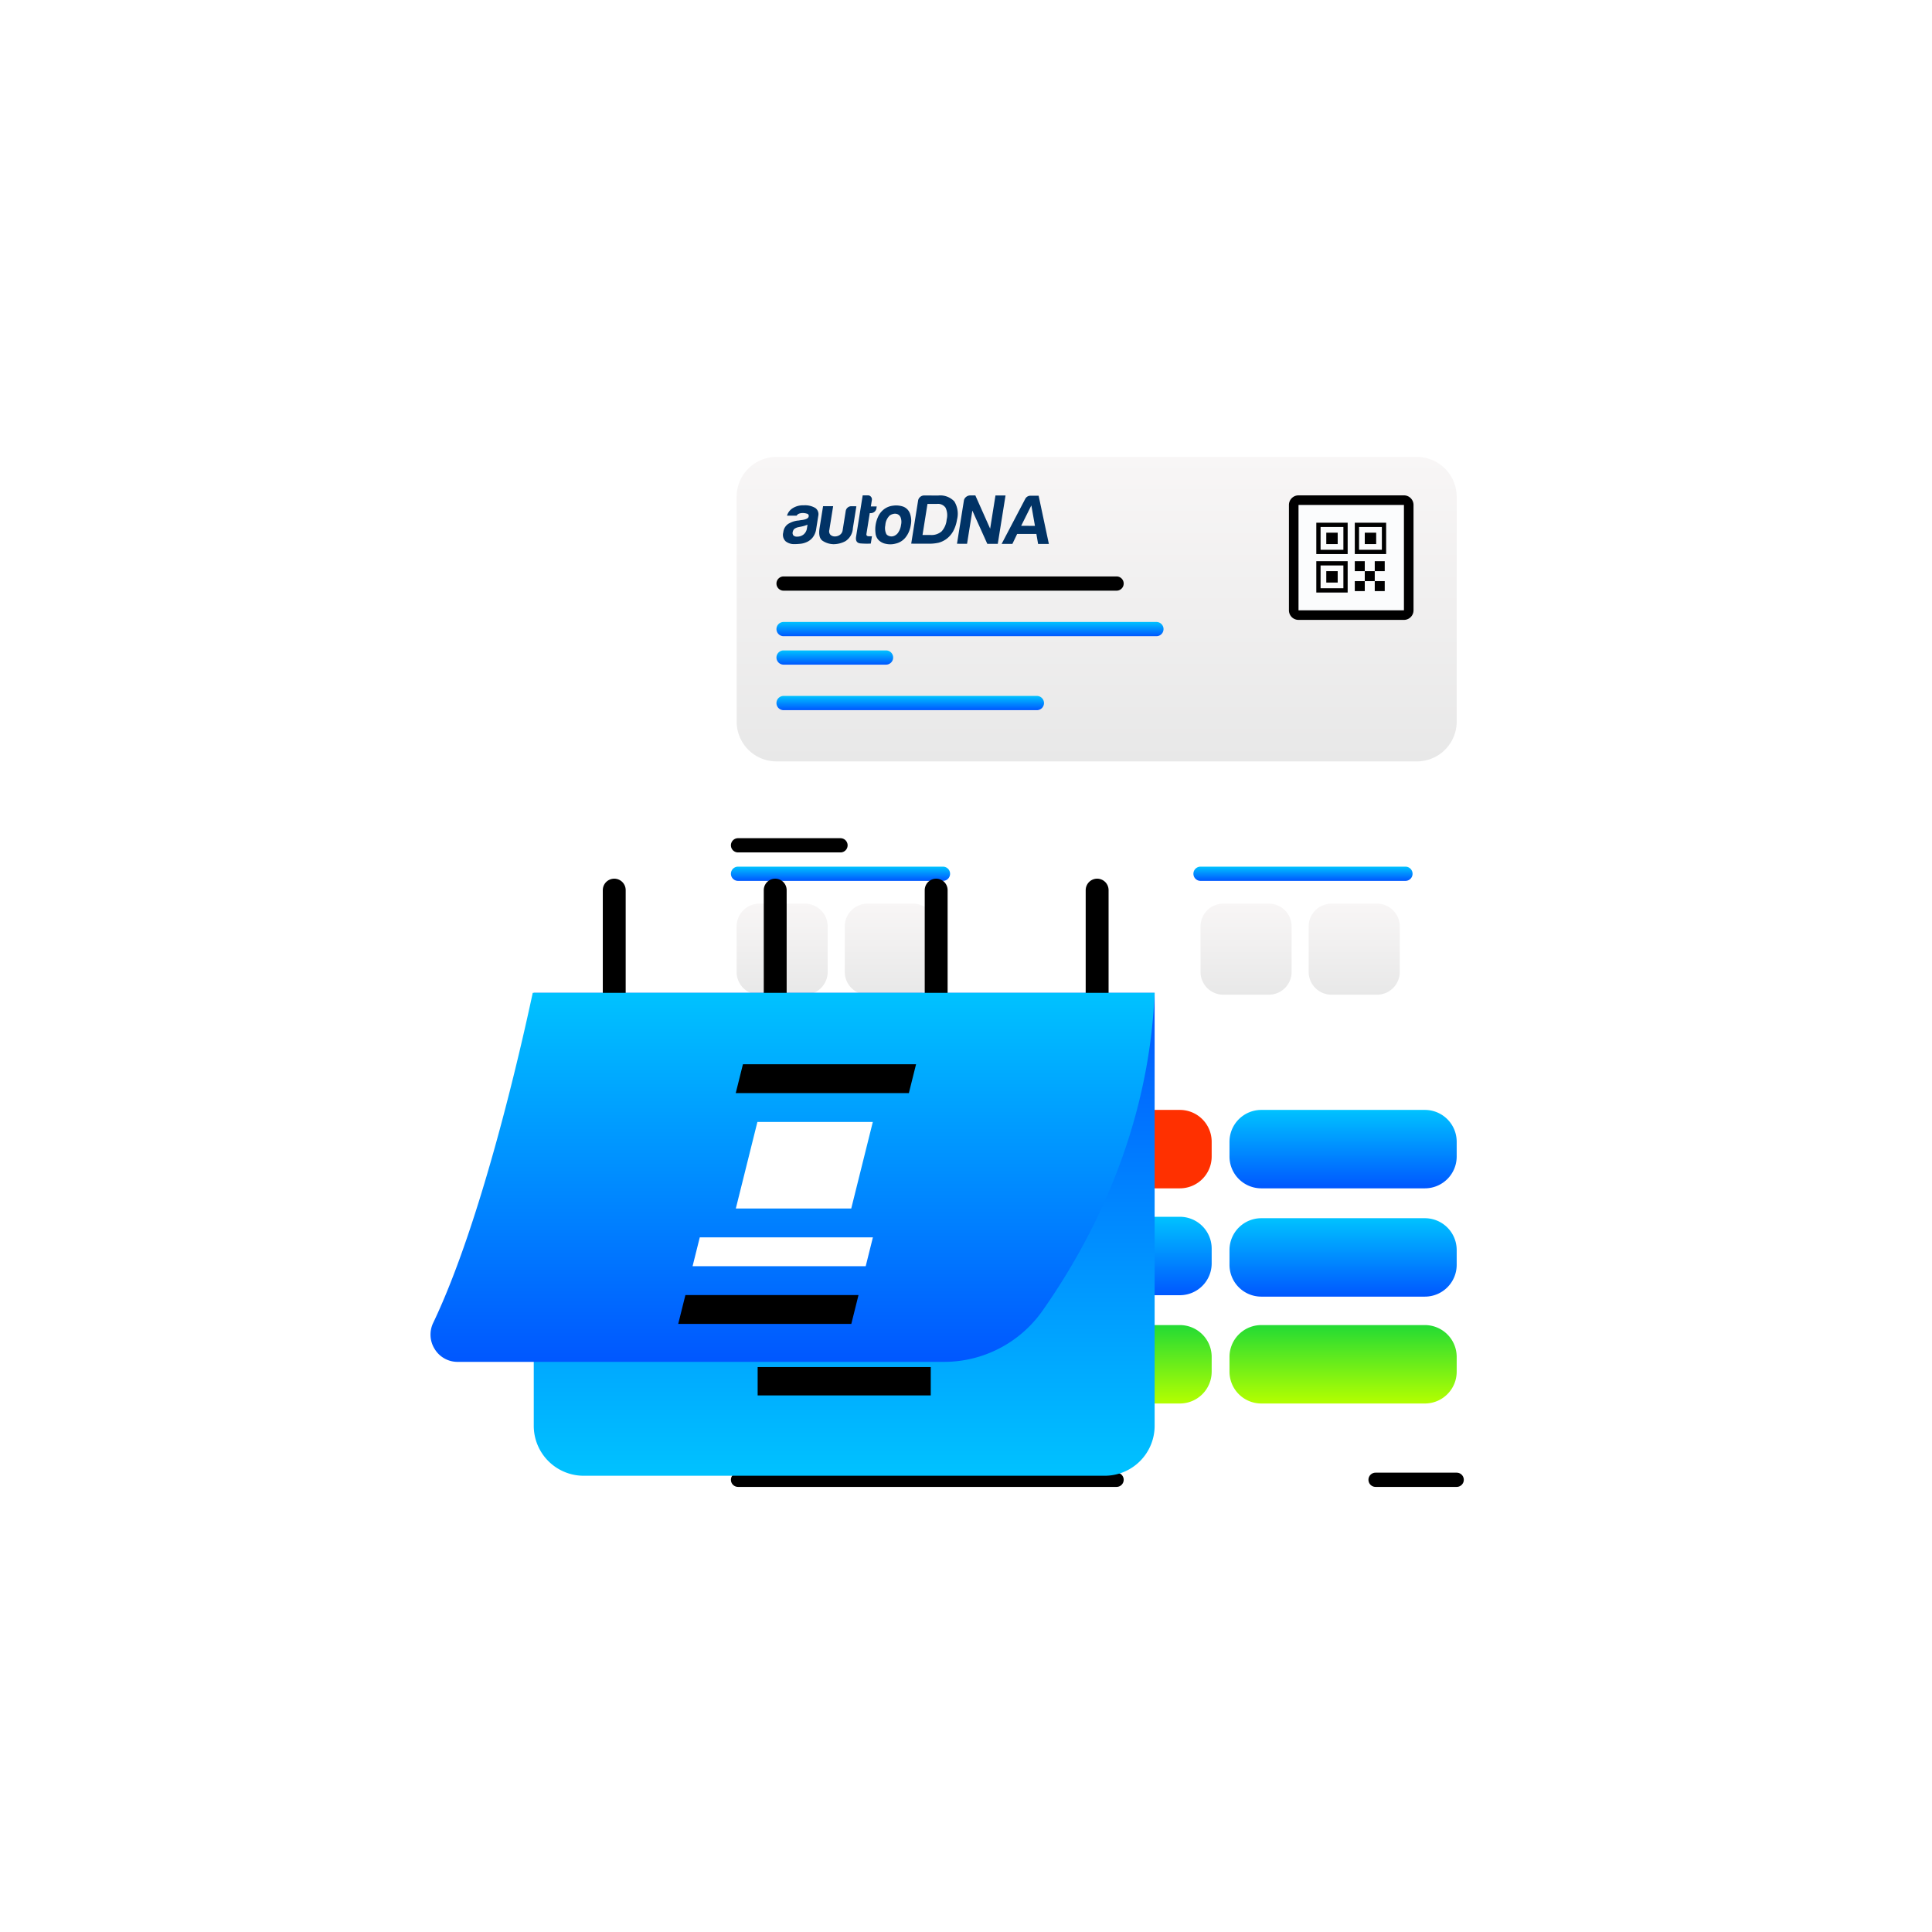 <svg xmlns="http://www.w3.org/2000/svg" xmlns:xlink="http://www.w3.org/1999/xlink" width="422" height="422" viewBox="0 0 422 422">
  <defs>
    <filter id="Path_50118" x="137.193" y="73.001" width="205.807" height="276.048" filterUnits="userSpaceOnUse">
      <feOffset input="SourceAlpha"/>
      <feGaussianBlur stdDeviation="5" result="blur"/>
      <feFlood flood-opacity="0.161"/>
      <feComposite operator="in" in2="blur"/>
      <feComposite in="SourceGraphic"/>
    </filter>
    <clipPath id="clip-path">
      <rect id="Rectangle_13399" data-name="Rectangle 13399" width="175.807" height="246.047" fill="none"/>
    </clipPath>
    <linearGradient id="linear-gradient" x1="0.5" x2="0.5" y2="1" gradientUnits="objectBoundingBox">
      <stop offset="0" stop-color="#f8f6f6"/>
      <stop offset="1" stop-color="#e8e8e8"/>
    </linearGradient>
    <filter id="Path_50035" x="156.396" y="95.309" width="166.282" height="75.497" filterUnits="userSpaceOnUse">
      <feOffset input="SourceAlpha"/>
      <feGaussianBlur stdDeviation="1.5" result="blur-2"/>
      <feFlood flood-opacity="0.161"/>
      <feComposite operator="in" in2="blur-2"/>
      <feComposite in="SourceGraphic"/>
    </filter>
    <linearGradient id="linear-gradient-2" x1="0.5" x2="0.5" y2="1" gradientUnits="objectBoundingBox">
      <stop offset="0" stop-color="#00c2ff"/>
      <stop offset="1" stop-color="#0057ff"/>
    </linearGradient>
    <linearGradient id="linear-gradient-11" x1="0.5" x2="0.5" y2="1" gradientUnits="objectBoundingBox">
      <stop offset="0" stop-color="#23db34"/>
      <stop offset="1" stop-color="#b4ff00"/>
    </linearGradient>
    <clipPath id="clip-path-2">
      <rect id="Rectangle_20061" data-name="Rectangle 20061" width="163.198" height="137.686" fill="none"/>
    </clipPath>
    <linearGradient id="linear-gradient-18" y1="1" y2="0" xlink:href="#linear-gradient-2"/>
    <clipPath id="clip-date_receipt_report">
      <rect width="422" height="422"/>
    </clipPath>
  </defs>
  <g id="date_receipt_report" data-name="date receipt report" clip-path="url(#clip-date_receipt_report)">
    <g id="Component_694_4" data-name="Component 694 – 4" transform="translate(94.035 88.001)">
      <g id="Group_78021" data-name="Group 78021" transform="translate(58.158 0)">
        <g transform="matrix(1, 0, 0, 1, -152.19, -88)" filter="url(#Path_50118)">
          <path id="Path_50118-2" data-name="Path 50118" d="M8.2,0H167.6a8.2,8.2,0,0,1,8.2,8.2V237.846a8.2,8.2,0,0,1-8.2,8.2H8.2a8.2,8.2,0,0,1-8.2-8.2V8.2A8.2,8.2,0,0,1,8.2,0Z" transform="translate(152.19 88)" fill="#fff"/>
        </g>
        <g id="Group_26162" data-name="Group 26162" transform="translate(0 0)">
          <g id="Group_26161" data-name="Group 26161" clip-path="url(#clip-path)">
            <g transform="matrix(1, 0, 0, 1, -152.19, -88)" filter="url(#Path_50035)">
              <path id="Path_50035-2" data-name="Path 50035" d="M22.7,19H162.579a8.7,8.7,0,0,1,8.7,8.7V76.8a8.7,8.7,0,0,1-8.7,8.7H22.7A8.7,8.7,0,0,1,14,76.8V27.7A8.7,8.7,0,0,1,22.7,19" transform="translate(146.9 80.81)" fill="url(#linear-gradient)"/>
            </g>
            <rect id="Rectangle_13390" data-name="Rectangle 13390" width="25.785" height="24.605" transform="translate(130.097 21.09)" fill="#fbfcfd"/>
            <path id="Path_50036" data-name="Path 50036" d="M218.61,61.551h4.983V56.57H218.61Zm-.933-5.913h6.849v6.847h-6.849Z" transform="translate(-82.354 -21.061)"/>
            <path id="Path_50037" data-name="Path 50037" d="M218.61,48.029h4.983V43.048H218.61Zm-.933-5.913h6.849v6.847h-6.849Z" transform="translate(-82.354 -15.942)"/>
            <path id="Path_50038" data-name="Path 50038" d="M232.132,48.029h4.983V43.048h-4.983Zm-.933-5.913h6.849v6.847H231.2Z" transform="translate(-87.47 -15.942)"/>
            <rect id="Rectangle_13391" data-name="Rectangle 13391" width="2.491" height="2.49" transform="translate(137.503 36.755)"/>
            <rect id="Rectangle_13392" data-name="Rectangle 13392" width="2.491" height="2.49" transform="translate(137.503 28.352)"/>
            <rect id="Rectangle_13393" data-name="Rectangle 13393" width="2.491" height="2.49" transform="translate(145.909 28.352)"/>
            <rect id="Rectangle_13394" data-name="Rectangle 13394" width="2.179" height="2.178" transform="translate(143.73 34.577)"/>
            <rect id="Rectangle_13395" data-name="Rectangle 13395" width="2.179" height="2.178" transform="translate(145.909 36.755)"/>
            <rect id="Rectangle_13396" data-name="Rectangle 13396" width="2.179" height="2.178" transform="translate(143.73 38.934)"/>
            <rect id="Rectangle_13397" data-name="Rectangle 13397" width="2.179" height="2.178" transform="translate(148.089 38.934)"/>
            <rect id="Rectangle_13398" data-name="Rectangle 13398" width="2.179" height="2.178" transform="translate(148.089 34.577)"/>
            <path id="Path_50039" data-name="Path 50039" d="M210.153,57.61h23.025V34.592H210.153Zm0-25.11h23.025a2.093,2.093,0,0,1,2.093,2.092V57.61a2.093,2.093,0,0,1-2.093,2.092H210.153a2.092,2.092,0,0,1-2.093-2.092V34.592a2.092,2.092,0,0,1,2.093-2.092" transform="translate(-78.715 -12.302)"/>
            <path id="Path_50040" data-name="Path 50040" d="M35.54,43.987a4.454,4.454,0,0,1-1.462.41c-.5.049-.937.075-1.314.074a2.938,2.938,0,0,1-1.881-.6,1.956,1.956,0,0,1-.531-1.976,2.515,2.515,0,0,1,1.062-1.835,5.225,5.225,0,0,1,2.078-.73,2.045,2.045,0,0,0,.384-.045c.151-.03.322-.056.514-.076q1.41-.18,1.508-.793a.486.486,0,0,0-.352-.59l-.039-.008a3.088,3.088,0,0,0-.87-.139,2.537,2.537,0,0,0-.8.121,1.065,1.065,0,0,0-.575.457l-2.1,0a2.871,2.871,0,0,1,1.128-1.559,4.162,4.162,0,0,1,2.527-.7,4.335,4.335,0,0,1,2.542.587,1.664,1.664,0,0,1,.635,1.715l-.445,2.785a3.955,3.955,0,0,1-.761,1.912,3.469,3.469,0,0,1-1.243.992m.1-3.765a6.906,6.906,0,0,1-1.287.4l-.746.152a2.237,2.237,0,0,0-.88.4,1.427,1.427,0,0,0-.328.673.865.865,0,0,0,.165.735,1.057,1.057,0,0,0,.776.249,2.182,2.182,0,0,0,1.458-.487,2.132,2.132,0,0,0,.717-1.345Z" transform="translate(-11.453 -13.621)" fill="#013366"/>
            <path id="Path_50041" data-name="Path 50041" d="M51.136,36.329,50.372,41.1a3.6,3.6,0,0,1-1.616,2.843,5.555,5.555,0,0,1-2.648.669,4.516,4.516,0,0,1-2.345-.74q-1-.676-.668-2.788l.764-4.775,2.2,0-.832,5.2a1.1,1.1,0,0,0,.267,1.071,1.4,1.4,0,0,0,.95.339,1.914,1.914,0,0,0,1.074-.335,1.491,1.491,0,0,0,.626-1.07l.666-4.164a1.209,1.209,0,0,1,.415-.733,1.2,1.2,0,0,1,.817-.3Z" transform="translate(-16.272 -13.746)" fill="#013366"/>
            <path id="Path_50042" data-name="Path 50042" d="M59.167,43.036A16.8,16.8,0,0,1,56.929,43q-1.195-.1-.968-1.5L57.4,32.5h1.13a.854.854,0,0,1,.672.307.869.869,0,0,1,.2.736l-.221,1.377h1.286l-.069.428a1.168,1.168,0,0,1-.435.749,1.245,1.245,0,0,1-.8.289h-.219l-.724,4.528c-.056.348.124.521.544.523h.658Z" transform="translate(-21.158 -12.304)" fill="#013366"/>
            <path id="Path_50043" data-name="Path 50043" d="M63.477,43.647a2.484,2.484,0,0,1-.7-1.487,6.465,6.465,0,0,1,.029-1.943,6.625,6.625,0,0,1,.5-1.652,4.163,4.163,0,0,1,.957-1.376,3.931,3.931,0,0,1,2.275-1.081,4.747,4.747,0,0,1,2.288.2,2.536,2.536,0,0,1,1.5,1.6,4.663,4.663,0,0,1,.157,2.357,6.234,6.234,0,0,1-.49,1.683,5.2,5.2,0,0,1-.755,1.192,3.844,3.844,0,0,1-2.114,1.251,4.429,4.429,0,0,1-2.093.042,3.07,3.07,0,0,1-1.552-.784m2.367-5.383a3.216,3.216,0,0,0-.932,2.095,2.981,2.981,0,0,0,.223,1.945,1.139,1.139,0,0,0,.592.415,1.5,1.5,0,0,0,.951.032,1.984,1.984,0,0,0,.973-.684,3.882,3.882,0,0,0,.691-1.775,2.847,2.847,0,0,0-.1-1.653,1.3,1.3,0,0,0-.718-.705,1.547,1.547,0,0,0-.939-.018,2,2,0,0,0-.746.349Z" transform="translate(-23.726 -13.646)" fill="#013366"/>
            <path id="Path_50044" data-name="Path 50044" d="M75.346,43.068l1.508-9.425a1.26,1.26,0,0,1,.454-.78,1.283,1.283,0,0,1,.851-.319l3.105.006a4.22,4.22,0,0,1,3.5,1.293,5.178,5.178,0,0,1,.587,3.981,7.812,7.812,0,0,1-.845,2.539,5.383,5.383,0,0,1-1.6,1.772,5.185,5.185,0,0,1-1.591.731,9.477,9.477,0,0,1-2.324.209Zm2.468-1.893,1.788,0a3.347,3.347,0,0,0,2.385-.791,4.341,4.341,0,0,0,1.1-2.569,3.828,3.828,0,0,0-.242-2.6,2.009,2.009,0,0,0-1.875-.83l-2.07,0Z" transform="translate(-28.506 -12.319)" fill="#013366"/>
            <path id="Path_50045" data-name="Path 50045" d="M91.429,43.083l1.508-9.425a1.258,1.258,0,0,1,.454-.781,1.441,1.441,0,0,1,.857-.35h1.191l3.233,7.262,1.16-7.253,2.2,0L100.339,43.1l-2.29,0-3.264-7.259-1.158,7.252Z" transform="translate(-34.59 -12.313)" fill="#013366"/>
            <path id="Path_50046" data-name="Path 50046" d="M113.437,32.621l1.756,0,2.238,10.535-2.352,0-.373-2.175-4.2-.009-1.037,2.172-2.352,0,5.147-9.815a1.269,1.269,0,0,1,1.176-.7m.164,2.113L111.38,39.2l3.012.007Z" transform="translate(-40.524 -12.348)" fill="#013366"/>
            <path id="Line_3665" data-name="Line 3665" d="M71.79.607H-.946A1.554,1.554,0,0,1-2.5-.946,1.554,1.554,0,0,1-.946-2.5H71.79A1.554,1.554,0,0,1,73.344-.946,1.554,1.554,0,0,1,71.79.607Z" transform="translate(19.907 40.409)"/>
            <path id="Line_3666" data-name="Line 3666" d="M80.493.607H-.946A1.554,1.554,0,0,1-2.5-.946,1.554,1.554,0,0,1-.946-2.5H80.493A1.554,1.554,0,0,1,82.047-.946,1.554,1.554,0,0,1,80.493.607Z" transform="translate(19.907 50.353)" fill="url(#linear-gradient-2)"/>
            <path id="Line_3667" data-name="Line 3667" d="M43.814.607H-.946A1.554,1.554,0,0,1-2.5-.946,1.554,1.554,0,0,1-.946-2.5h44.76A1.554,1.554,0,0,1,45.369-.946,1.554,1.554,0,0,1,43.814.607Z" transform="translate(9.96 103.799)" fill="url(#linear-gradient-2)"/>
            <path id="Line_3668" data-name="Line 3668" d="M81.736.607H-.946A1.554,1.554,0,0,1-2.5-.946,1.554,1.554,0,0,1-.946-2.5H81.736A1.554,1.554,0,0,1,83.291-.946,1.554,1.554,0,0,1,81.736.607Z" transform="translate(9.96 236.17)"/>
            <path id="Line_3669" data-name="Line 3669" d="M16.772.607H-.946A1.554,1.554,0,0,1-2.5-.946,1.554,1.554,0,0,1-.946-2.5H16.772A1.554,1.554,0,0,1,18.326-.946,1.554,1.554,0,0,1,16.772.607Z" transform="translate(149.214 236.17)"/>
            <path id="Line_3670" data-name="Line 3670" d="M43.814.607H-.946A1.554,1.554,0,0,1-2.5-.946,1.554,1.554,0,0,1-.946-2.5h44.76A1.554,1.554,0,0,1,45.369-.946,1.554,1.554,0,0,1,43.814.607Z" transform="translate(110.981 103.799)" fill="url(#linear-gradient-2)"/>
            <path id="Line_3671" data-name="Line 3671" d="M21.434.607H-.946A1.554,1.554,0,0,1-2.5-.946,1.554,1.554,0,0,1-.946-2.5h22.38A1.554,1.554,0,0,1,22.988-.946,1.554,1.554,0,0,1,21.434.607Z" transform="translate(19.907 56.567)" fill="url(#linear-gradient-2)"/>
            <path id="Line_3672" data-name="Line 3672" d="M21.434.607H-.946A1.554,1.554,0,0,1-2.5-.946,1.554,1.554,0,0,1-.946-2.5h22.38A1.554,1.554,0,0,1,22.988-.946,1.554,1.554,0,0,1,21.434.607Z" transform="translate(9.96 97.584)"/>
            <path id="Line_3673" data-name="Line 3673" d="M59.356.607H-.946A1.554,1.554,0,0,1-2.5-.946,1.554,1.554,0,0,1-.946-2.5h60.3A1.554,1.554,0,0,1,60.91-.946,1.554,1.554,0,0,1,59.356.607Z" transform="translate(9.649 145.437)"/>
            <path id="Line_3674" data-name="Line 3674" d="M54.383.607H-.946A1.554,1.554,0,0,1-2.5-.946,1.554,1.554,0,0,1-.946-2.5H54.383A1.554,1.554,0,0,1,55.937-.946,1.554,1.554,0,0,1,54.383.607Z" transform="translate(19.907 66.511)" fill="url(#linear-gradient-2)"/>
            <path id="Path_50047" data-name="Path 50047" d="M18.973,176H28.92a4.973,4.973,0,0,1,4.973,4.972v9.943a4.973,4.973,0,0,1-4.973,4.972H18.973A4.973,4.973,0,0,1,14,190.915v-9.943A4.973,4.973,0,0,1,18.973,176" transform="translate(-5.297 -66.622)" fill="url(#linear-gradient)"/>
            <path id="Path_50048" data-name="Path 50048" d="M181.973,176h9.947a4.973,4.973,0,0,1,4.973,4.972v9.943a4.973,4.973,0,0,1-4.973,4.972h-9.947A4.973,4.973,0,0,1,177,190.915v-9.943A4.973,4.973,0,0,1,181.973,176" transform="translate(-66.964 -66.622)" fill="url(#linear-gradient)"/>
            <path id="Path_50049" data-name="Path 50049" d="M56.973,176H66.92a4.973,4.973,0,0,1,4.973,4.972v9.943a4.973,4.973,0,0,1-4.973,4.972H56.973A4.973,4.973,0,0,1,52,190.915v-9.943A4.973,4.973,0,0,1,56.973,176" transform="translate(-19.673 -66.622)" fill="url(#linear-gradient)"/>
            <path id="Path_50050" data-name="Path 50050" d="M219.973,176h9.947a4.973,4.973,0,0,1,4.973,4.972v9.943a4.973,4.973,0,0,1-4.973,4.972h-9.947A4.973,4.973,0,0,1,215,190.915v-9.943A4.973,4.973,0,0,1,219.973,176" transform="translate(-81.341 -66.622)" fill="url(#linear-gradient)"/>
            <path id="Path_50051" data-name="Path 50051" d="M20.951,248.5H56.675a6.95,6.95,0,0,1,6.951,6.949v3.232a6.95,6.95,0,0,1-6.951,6.948H20.951A6.95,6.95,0,0,1,14,258.68v-3.232a6.95,6.95,0,0,1,6.951-6.949" transform="translate(-5.297 -94.066)" fill="url(#linear-gradient-11)"/>
            <path id="Path_50058" data-name="Path 50058" d="M108.038,324.125h35.724a6.95,6.95,0,0,1,6.951,6.949v3.232a6.95,6.95,0,0,1-6.951,6.948H108.038a6.95,6.95,0,0,1-6.951-6.948v-3.232a6.95,6.95,0,0,1,6.951-6.949" transform="translate(-38.244 -122.693)" fill="url(#linear-gradient-11)"/>
            <path id="Path_50065" data-name="Path 50065" d="M194.125,324.125h35.724a6.95,6.95,0,0,1,6.951,6.949v3.232a6.95,6.95,0,0,1-6.951,6.948H194.125a6.95,6.95,0,0,1-6.951-6.948v-3.232a6.95,6.95,0,0,1,6.951-6.949" transform="translate(-70.813 -122.693)" fill="url(#linear-gradient-11)"/>
            <path id="Path_50072" data-name="Path 50072" d="M108.038,248.5h35.724a6.95,6.95,0,0,1,6.951,6.949v3.232a6.95,6.95,0,0,1-6.951,6.948H108.038a6.95,6.95,0,0,1-6.951-6.948v-3.232a6.95,6.95,0,0,1,6.951-6.949" transform="translate(-38.244 -94.066)" fill="#ff3000"/>
            <path id="Path_50080" data-name="Path 50080" d="M20.951,323.625H56.675a6.95,6.95,0,0,1,6.951,6.949v3.232a6.95,6.95,0,0,1-6.951,6.948H20.951A6.95,6.95,0,0,1,14,333.805v-3.232a6.95,6.95,0,0,1,6.951-6.949" transform="translate(-5.297 -122.504)" fill="#ff3000"/>
            <path id="Path_50088" data-name="Path 50088" d="M194.125,248.5h35.724a6.95,6.95,0,0,1,6.951,6.949v3.232a6.95,6.95,0,0,1-6.951,6.948H194.125a6.95,6.95,0,0,1-6.951-6.948v-3.232a6.95,6.95,0,0,1,6.951-6.949" transform="translate(-70.813 -94.066)" fill="url(#linear-gradient-2)"/>
            <path id="Path_50095" data-name="Path 50095" d="M194.125,286.562h35.724a6.95,6.95,0,0,1,6.951,6.949v3.232a6.95,6.95,0,0,1-6.951,6.949H194.125a6.95,6.95,0,0,1-6.951-6.949v-3.232a6.95,6.95,0,0,1,6.951-6.949" transform="translate(-70.813 -108.474)" fill="url(#linear-gradient-2)"/>
            <path id="Path_50102" data-name="Path 50102" d="M20.951,286.062H56.675a6.95,6.95,0,0,1,6.951,6.948v3.232a6.95,6.95,0,0,1-6.951,6.949H20.951A6.95,6.95,0,0,1,14,296.242V293.01a6.95,6.95,0,0,1,6.951-6.948" transform="translate(-5.297 -108.285)" fill="url(#linear-gradient-2)"/>
            <path id="Path_50109" data-name="Path 50109" d="M108.038,286.062h35.724a6.95,6.95,0,0,1,6.951,6.948v3.232a6.95,6.95,0,0,1-6.951,6.949H108.038a6.95,6.95,0,0,1-6.951-6.949V293.01a6.95,6.95,0,0,1,6.951-6.948" transform="translate(-38.244 -108.285)" fill="url(#linear-gradient-2)"/>
          </g>
        </g>
      </g>
      <g id="Group_78022" data-name="Group 78022" transform="translate(0 101.541)">
        <g id="Group_39287" data-name="Group 39287" transform="translate(0 0)" clip-path="url(#clip-path-2)">
          <path id="Path_75715" data-name="Path 75715" d="M136.251,119.467H22.455a10.909,10.909,0,0,1-10.909-10.909V13.989H147.16v94.569a10.909,10.909,0,0,1-10.909,10.909" transform="translate(11.007 13.335)" fill="url(#linear-gradient-18)"/>
          <path id="Path_75716" data-name="Path 75716" d="M136.251,119.467H22.455a10.909,10.909,0,0,1-10.909-10.909V13.989H147.16v94.569A10.909,10.909,0,0,1,136.251,119.467Z" transform="translate(11.007 13.335)" fill="none"/>
          <line id="Line_4475" data-name="Line 4475" y2="22.441" transform="translate(40.131 4.882)" fill="none" stroke="#000" stroke-linecap="round" stroke-miterlimit="10" stroke-width="5"/>
          <line id="Line_4476" data-name="Line 4476" y2="22.441" transform="translate(75.291 4.882)" fill="none" stroke="#000" stroke-linecap="round" stroke-miterlimit="10" stroke-width="5"/>
          <path id="Path_76666" data-name="Path 76666" d="M71.946,28.272H34.132l0-6.079H71.946Z" transform="translate(36.304 38.836)"/>
          <line id="Line_4477" data-name="Line 4477" y2="22.441" transform="translate(110.45 4.882)" fill="none" stroke="#000" stroke-linecap="round" stroke-miterlimit="10" stroke-width="5"/>
          <path id="Path_76665" data-name="Path 76665" d="M59.35,47.329H34.141V28.46H59.35Z" transform="translate(43.295 45.965)" fill="#fff"/>
          <line id="Line_4478" data-name="Line 4478" y2="22.441" transform="translate(145.609 4.882)" fill="none" stroke="#000" stroke-linecap="round" stroke-miterlimit="10" stroke-width="5"/>
          <path id="Path_76667" data-name="Path 76667" d="M67.119,47.631H29.305l0-6.054H67.119Z" transform="translate(41.13 57.019)" fill="#fff"/>
          <path id="Path_75717" data-name="Path 75717" d="M8.453,97.09a5.826,5.826,0,0,1-5.017-2.759,5.917,5.917,0,0,1-.328-5.807C13.66,66.387,22.177,28.885,24.825,16.489h135.84c-1.282,30.245-13.855,54.295-24.494,69.433A26.281,26.281,0,0,1,114.692,97.09Z" transform="translate(-2.499 10.835)" fill="url(#linear-gradient-2)"/>
          <path id="Path_76668" data-name="Path 76668" d="M65.511,54.084H27.7l0-6.195H65.511Z" transform="translate(43.756 61.17)"/>
          <path id="Path_75718" data-name="Path 75718" d="M152.991,23.755c-2.285,25.762-13.2,46.348-22.527,59.617a20.588,20.588,0,0,1-16.826,8.749H10.652a.779.779,0,0,1-.732-.4.892.892,0,0,1-.043-.924c9.5-19.933,17.293-52.212,20.58-67.045Zm10.2-9.766h0Zm0,0H22.551S13.066,61.419,1.061,86.6a10.659,10.659,0,0,0,9.591,15.29H113.637a30.322,30.322,0,0,0,24.817-12.9c10.366-14.753,24.735-41.285,24.735-75" transform="translate(0 13.335)" fill="none"/>
          <path id="Path_75719" data-name="Path 75719" d="M71.946,28.272H34.132l1.572-6.3H73.517Z" transform="translate(32.539 20.944)"/>
          <path id="Path_75720" data-name="Path 75720" d="M59.35,47.329H34.141l4.713-18.906H64.064Z" transform="translate(32.548 27.096)" fill="#fff"/>
          <path id="Path_75721" data-name="Path 75721" d="M67.119,47.631H29.305l1.572-6.3H68.69Z" transform="translate(27.938 39.399)" fill="#fff"/>
          <path id="Path_75722" data-name="Path 75722" d="M65.511,54.084H27.7l1.572-6.3H67.081Z" transform="translate(26.404 45.55)"/>
        </g>
      </g>
    </g>
  </g>
</svg>
